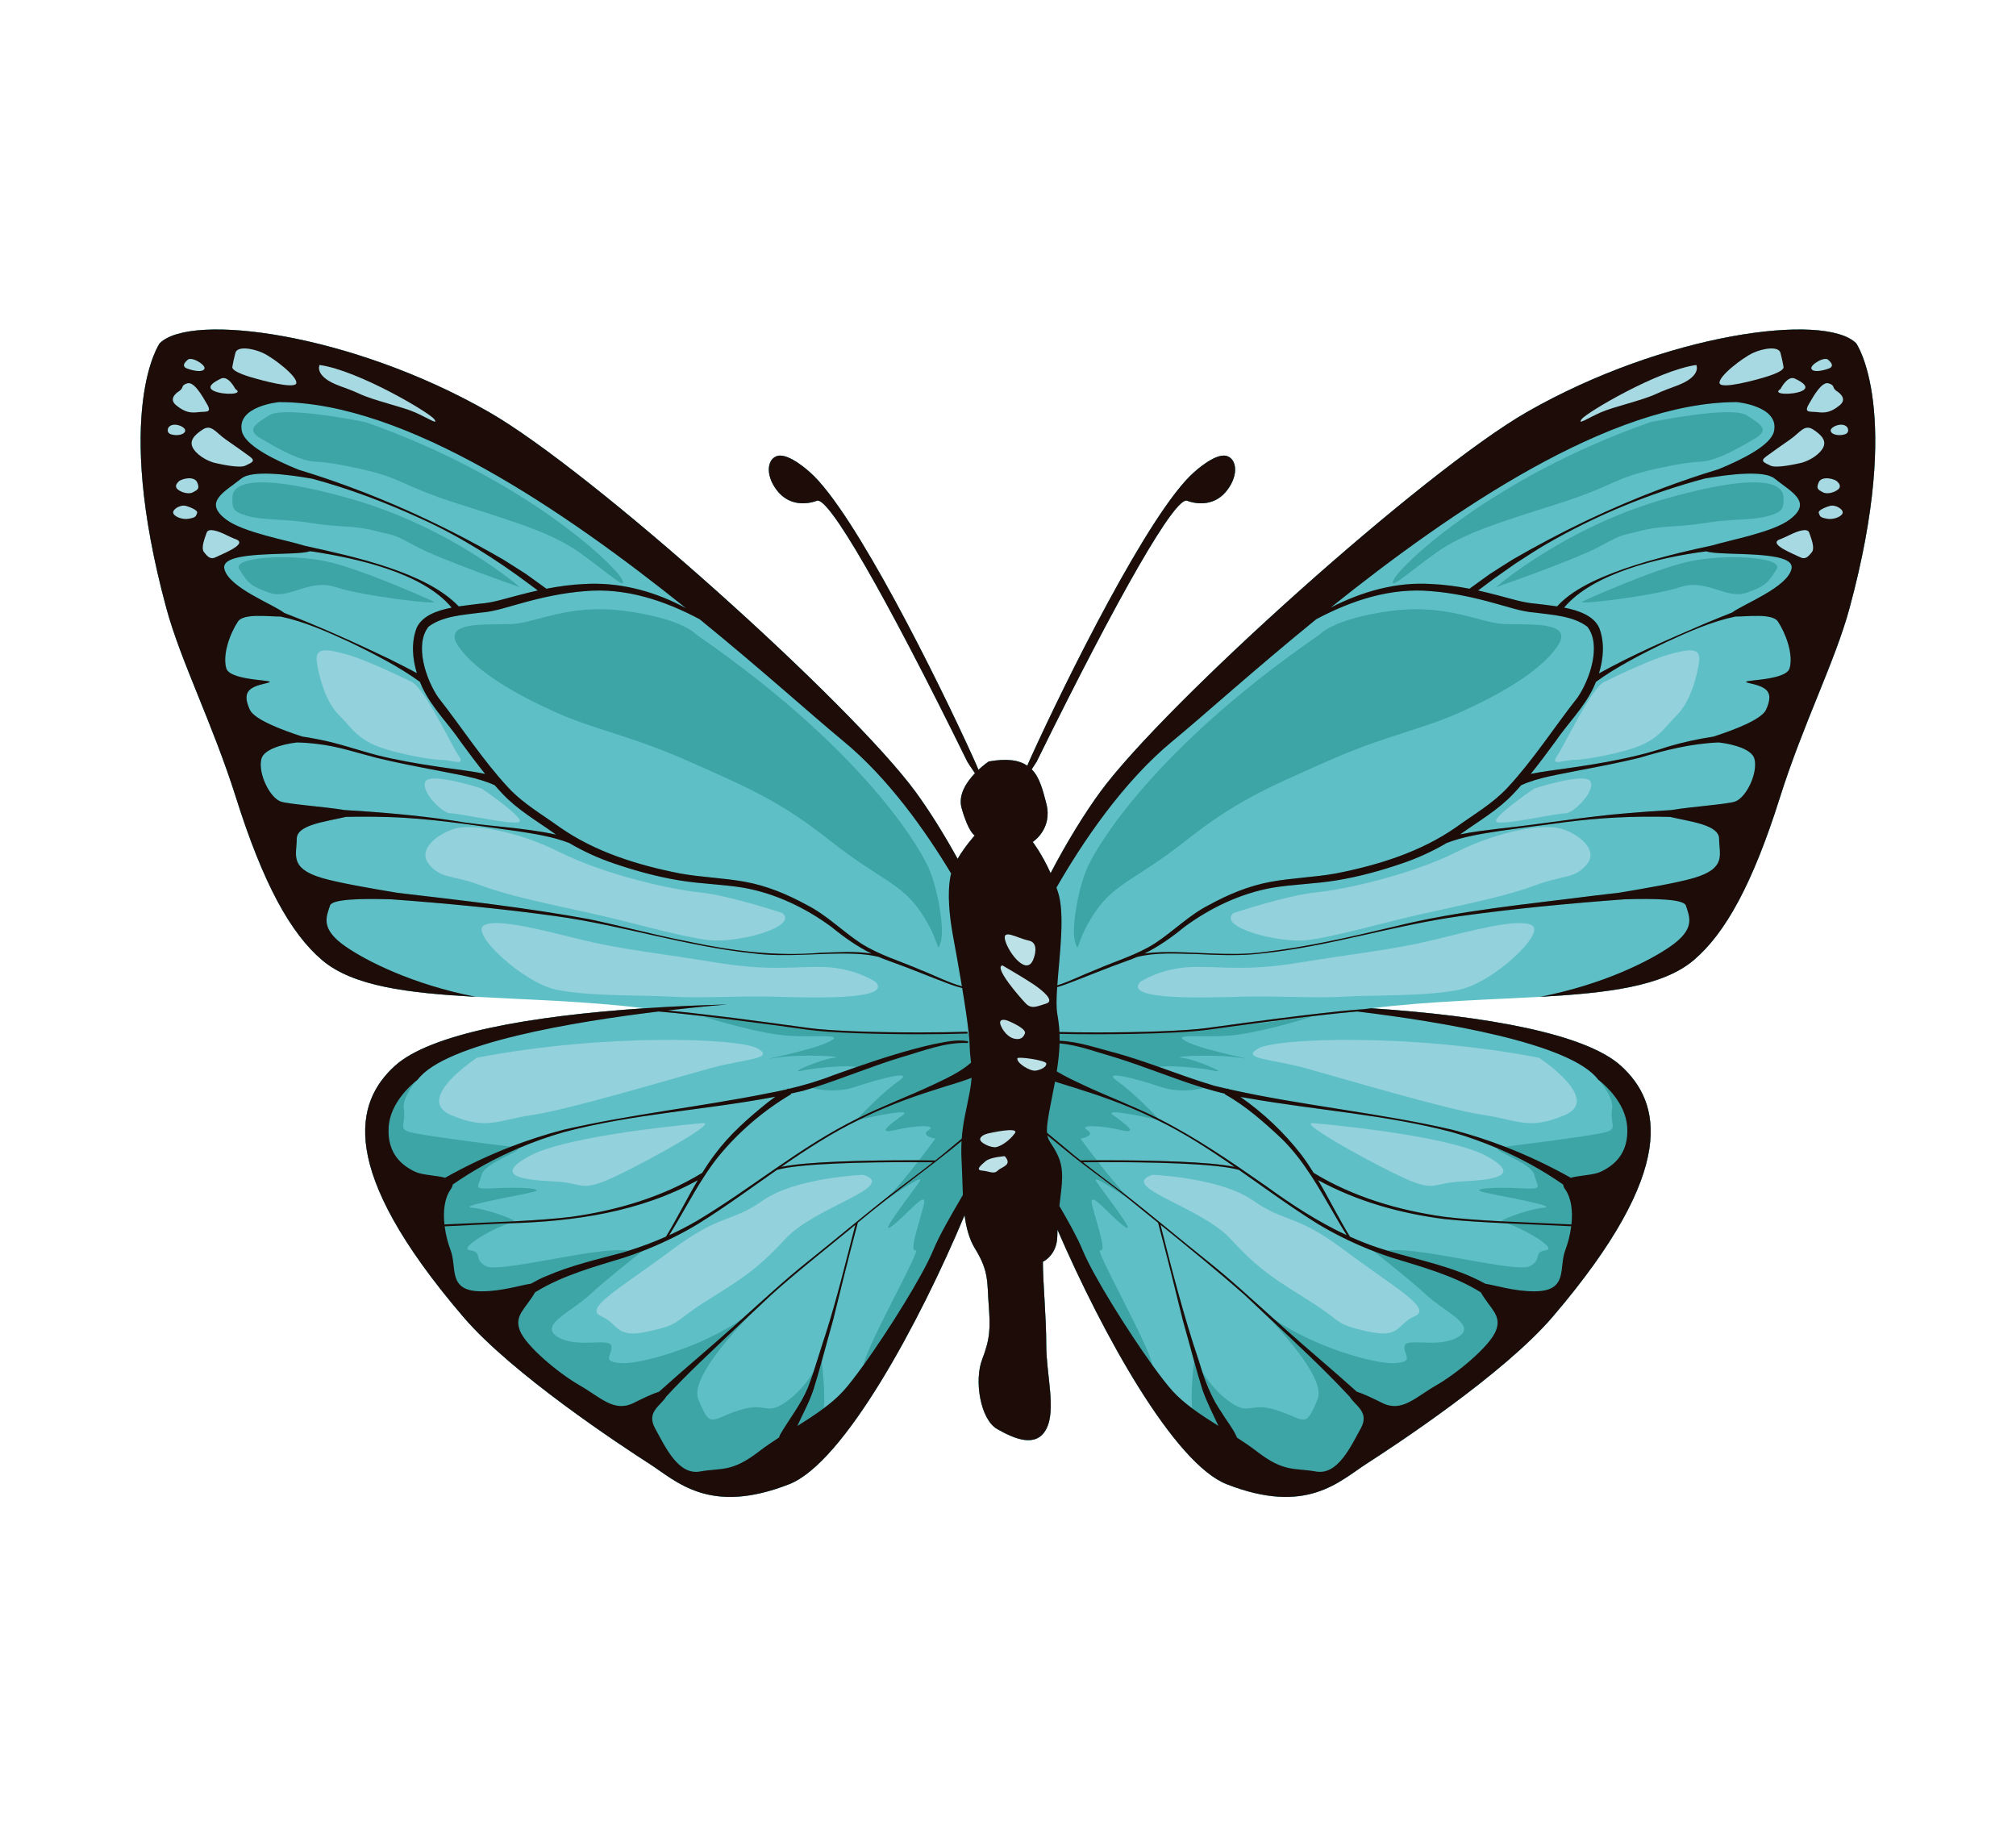 <?xml version="1.0" encoding="utf-8"?>
<!-- Generator: Adobe Illustrator 27.5.0, SVG Export Plug-In . SVG Version: 6.00 Build 0)  -->
<svg version="1.1" id="Capa_1" xmlns="http://www.w3.org/2000/svg" xmlns:xlink="http://www.w3.org/1999/xlink" x="0px" y="0px"
	 viewBox="0 0 2229 2019" style="enable-background:new 0 0 2229 2019;" xml:space="preserve">
<g>
	<path style="fill:#5EC0C6;" d="M2052.329,379.536c-34.643-34.644-212.192-10.898-363.759,75.784
		c-114.345,65.394-400.546,322.62-472.022,420.057c-16.529,22.532-36.906,55.272-54.943,89.877
		c-9.742-21.602-19.776-34.53-19.776-34.53s22.454-14.225,14.969-42.676c-3.799-14.443-7.145-28.46-16.099-37.594
		c2.981-4.453,5.438-8.395,5.438-8.395c92.243-187.604,153.532-293.246,166.306-288.531c12.773,4.714,31.807,5.315,44.766-12.147
		c12.96-17.461,9.738-34.727-1.385-37.44c-12.768-3.113-35.486,18.008-35.486,18.008
		c-49.333,43.068-143.391,233.474-180.658,315.711c-1.497,3.304-2.782,6.209-3.884,8.774c-8.84-5.98-21.924-8.352-42.614-4.619
		c0,0-5.213,3.471-11.355,9.202c-1.434-3.508-3.322-7.876-5.807-13.356c-37.267-82.237-131.324-272.643-180.657-315.711
		c0,0-22.72-21.121-35.486-18.008c-11.125,2.712-14.344,19.978-1.386,37.44c12.959,17.461,31.994,16.861,44.766,12.147
		c12.773-4.715,74.063,100.928,166.307,288.531c0,0,4.302,6.9,8.428,12.756c-9.367,9.749-18.87,23.876-14.749,38.568
		c7.485,26.673,14.474,30.229,14.474,30.229s-10.891,11.986-18.918,25.831c-15.748-28.625-32.494-54.999-46.48-74.065
		C940.84,777.94,654.639,520.714,540.294,455.32c-151.566-86.681-329.116-110.427-363.76-75.784c0,0-51.965,73.618,7.376,292.737
		c15.98,59.002,51.102,127.312,77.069,209.598c30.185,95.654,60.291,149.735,94.997,179.364
		c34.328,29.305,95.492,36.523,170.057,40.726c56.457,3.182,120.593,4.665,186.637,12.655
		c-127.022,8.51-237.199,28.087-276.307,63.893c-43.147,39.506-64.956,112.592,75.784,277.151
		c54.306,63.496,175.384,142.906,205.698,162.393c30.313,19.487,66.356,57.315,154.762,22.671
		c60.545-23.726,144.302-178.925,193.868-297.348c1.826,13.779,5.163,26.583,11.737,37.222
		c15.52,25.119,13.097,37.342,14.969,62.236c1.871,24.894,1.694,36.829-7.245,59.945c-8.94,23.116-2.111,66.304,16.6,76.974
		c18.711,10.669,43.036,21.338,54.263,0c11.227-21.338,0-60.458,0-92.465c0-32.007-3.742-69.349-3.742-92.465
		c0,0,15.637-6.943,15.956-28.45c0.036-2.399,0.112-4.698,0.201-6.966c50.16,115.958,129.198,258.648,187.045,281.317
		c88.407,34.644,124.449-3.184,154.763-22.671c30.313-19.487,151.391-98.897,205.698-162.393
		c140.74-164.558,118.93-237.645,75.782-277.151c-39.108-35.807-149.286-55.384-276.306-63.893
		c66.043-7.99,130.178-9.473,186.636-12.655c74.565-4.203,135.729-11.421,170.057-40.726
		c34.707-29.629,64.812-83.709,94.997-179.364c25.967-82.286,61.089-150.596,77.069-209.598
		C2104.295,453.154,2052.329,379.536,2052.329,379.536z"/>
	<path style="fill:#3EA5A6;" d="M2052.329,379.536c-34.643-34.644-212.192-10.898-363.759,75.784
		c-114.345,65.394-400.546,322.62-472.022,420.057c-16.529,22.532-36.906,55.272-54.943,89.877
		c-9.742-21.602-19.776-34.53-19.776-34.53s22.454-14.225,14.969-42.676c-3.799-14.443-7.145-28.46-16.099-37.594
		c2.981-4.453,5.438-8.395,5.438-8.395c92.243-187.604,153.532-293.246,166.306-288.531c12.773,4.714,31.807,5.315,44.766-12.147
		c12.96-17.461,9.738-34.727-1.385-37.44c-12.768-3.113-35.486,18.008-35.486,18.008
		c-49.333,43.068-143.391,233.474-180.658,315.711c-1.497,3.304-2.782,6.209-3.884,8.774c-8.84-5.98-21.924-8.352-42.614-4.619
		c0,0-5.213,3.471-11.355,9.202c-1.434-3.508-3.322-7.876-5.807-13.356c-37.267-82.237-131.324-272.643-180.657-315.711
		c0,0-22.72-21.121-35.486-18.008c-11.125,2.712-14.344,19.978-1.386,37.44c12.959,17.461,31.994,16.861,44.766,12.147
		c12.773-4.715,74.063,100.928,166.307,288.531c0,0,4.302,6.9,8.428,12.756c-9.367,9.749-18.87,23.876-14.749,38.568
		c7.485,26.673,14.474,30.229,14.474,30.229s-10.891,11.986-18.918,25.831c-15.748-28.625-32.494-54.999-46.48-74.065
		C940.84,777.94,654.639,520.714,540.294,455.32c-151.566-86.681-329.116-110.427-363.76-75.784c0,0-51.965,73.618,7.376,292.737
		c15.98,59.002,51.102,127.312,77.069,209.598c30.185,95.654,60.291,149.735,94.997,179.364
		c34.328,29.305,95.492,36.523,170.057,40.726c-70.123-13.692-121.071-39.795-143.801-55.531
		c-28.148-19.487-21.652-32.479-17.322-45.47c2.415-7.243,35.788-7.754,67.851-6.79c60.758,4.483,121.472,10.253,181.809,18.6
		c73.472,10.117,144.467,33.503,218.425,41.146c36.956,4.766,74.096-0.905,111.122,0.434c9.149,0.343,18.351,1.214,27.176,3.374
		c3.645,1.572,7.327,3.053,11.089,4.317c22.881,8.136,45.078,17.471,67.824,25.99c4.45,1.64,9.022,3.097,13.669,4.247
		c3.02,18.248,5.833,36.781,7.242,50.13c-0.449,0.002-0.917,0.004-1.38,0.006l-0.059-1.887c-16.11,0.52-34.663,0.782-53.719,0.782
		c-47.526,0.002-98.241-1.633-121.873-4.911c-27.226-3.774-50.334-6.858-70.015-9.395c-9.692-1.905-18.708-2.858-26.204-3.307
		c-28.548-3.517-47.473-5.539-59.769-6.695c39.109-4.547,66.257-6.615,66.269-6.616c-31.028,0.844-61.828,2.229-91.697,4.23
		c-127.022,8.51-237.199,28.087-276.307,63.893c-43.147,39.506-64.956,112.592,75.784,277.151
		c54.306,63.496,175.384,142.906,205.698,162.393c30.313,19.487,66.356,57.315,154.762,22.671
		c60.545-23.726,144.302-178.925,193.868-297.348c1.826,13.779,5.163,26.583,11.737,37.222
		c15.52,25.119,13.097,37.342,14.969,62.236c1.871,24.894,1.694,36.829-7.245,59.945c-8.94,23.116-2.111,66.304,16.6,76.974
		c18.711,10.669,43.036,21.338,54.263,0c11.227-21.338,0-60.458,0-92.465c0-32.007-3.742-69.349-3.742-92.465
		c0,0,15.637-6.943,15.956-28.45c0.036-2.399,0.112-4.698,0.201-6.966c50.16,115.958,129.198,258.648,187.045,281.317
		c88.407,34.644,124.449-3.184,154.763-22.671c30.313-19.487,151.391-98.897,205.698-162.393
		c140.74-164.558,118.93-237.645,75.782-277.151c-39.108-35.807-149.286-55.384-276.306-63.893
		c-2.664,0.322-5.326,0.638-7.996,0.983c-11.25,0.646-51.753,3.939-173.421,20.8c-23.632,3.278-74.348,4.913-121.876,4.911
		c-14.411,0-28.525-0.151-41.517-0.449c-0.364-6.616-1.164-13.057-2.373-19.875c-1.254-7.074-0.991-17.576-0.159-29.745
		c3.318-0.949,6.595-2.027,9.806-3.209c22.745-8.52,44.941-17.855,67.824-25.992c3.654-1.227,7.234-2.659,10.779-4.178
		c20.849-5.181,43.108-3.656,64.476-3.177c24.64,1.041,49.515,2.342,74.132-0.769c73.957-7.641,144.954-31.028,218.425-41.144
		c60.338-8.348,121.052-14.119,181.812-18.601c32.063-0.964,65.433-0.453,67.848,6.79c4.33,12.991,10.826,25.982-17.322,45.47
		c-22.73,15.737-73.678,41.84-143.801,55.531c74.565-4.203,135.729-11.421,170.057-40.726
		c34.707-29.629,64.812-83.709,94.997-179.364c25.967-82.286,61.089-150.596,77.069-209.598
		C2104.295,453.154,2052.329,379.536,2052.329,379.536z M758.608,672.44c-1.969-1.02-3.901-2.107-5.887-3.096
		c-32.567-16.695-69.702-25.991-106.648-23.739c-14.113,0.631-28.13,2.532-41.991,5.215c-1.257-0.929-4.954-3.576-5.946-4.327
		c-4.057-2.979-12.352-8.953-16.448-11.868c-5.347-3.53-20.083-12.775-25.672-16.278c-71.456-41.342-147.102-75.127-226.119-99.17
		c-27.938-11.337-58.932-27.081-62.423-42.206c-6.495-28.148,41.139-32.479,41.139-32.479
		C448.353,444.493,624.334,564.726,758.608,672.44z M250.152,574.408c-25.983-19.487-2.165-30.314,16.713-45.47
		c11.627-9.335,50.214-4.707,78.152,0.226c41.351,11.099,81.747,26.405,120.583,44.268c42.488,19.191,82.912,44.868,120.225,72.761
		c1.785,1.329,5.745,4.286,8.814,6.576c-7.019,1.542-13.996,3.245-20.913,5.098c-14.93,3.764-28.533,8.476-43.467,9.544
		c-6.462,0.867-14.619,1.643-23.096,2.941c-35.966-37.864-115.415-54.937-170.195-66.992
		C318.053,597.289,269.348,588.805,250.152,574.408z M342.524,609.342c1.241,0.151,2.486,0.291,3.725,0.441
		c47.518,7.439,120.521,22.829,153.175,61.927c-16.736,3.281-33.131,9.297-38.91,22.794c-5.941,16.005-4.531,33.484,0.398,49.649
		c-10.096-5.581-22.414-11.531-31.116-15.99c-38.15-18.247-76.127-35.429-115.557-50.604c-10.885-9.011-62.046-27.994-66.251-49.021
		C243.725,607.234,327.458,615.266,342.524,609.342z M276.135,784.436c-8.661-19.487-1.245-24.837,18.242-29.167
		c19.487-4.33-39.895-1.146-44.225-16.575c-4.331-15.43,4.33-38.702,12.991-51.693c6.197-9.296,34.556-5.291,47.022-5.432
		c26.294,5.464,51.653,16.843,75.945,28.013c26.193,12.539,56.417,28.16,78.204,44.202c0.871,2.183,1.785,4.337,2.755,6.438
		c10.638,22.354,28.562,39.607,42.402,59.953c8.742,11.859,17.559,23.81,26.942,35.395c-17.367-3.754-37.154-5.519-52.777-8.093
		c-22.359-3.307-44.641-7.123-66.523-12.615c-21.876-5.7-43.35-13.485-65.715-17.612c-5.71-1.18-11.515-2.182-17.372-3.055
		C311.435,806.862,280.969,795.314,276.135,784.436z M289.126,838.567c2.749-9.623,21.207-15.739,39.307-17.826
		c7.376,0.203,14.757,0.736,22.139,1.662c22.529,2.419,43.916,9.724,65.815,15.366c22.048,5.344,44.305,9.641,66.548,13.842
		c21.133,4.497,44.756,7.545,64.09,16.459c2.737,3.084,5.438,6.192,8.323,9.17c16.802,17.993,38.314,30.277,58.315,44.589
		c0.409,0.286,0.833,0.551,1.243,0.834c-37.741-8.297-77.438-8.993-115.398-15.69c-39.377-5.797-78.989-9.164-118.712-11.505
		c-20.283-3.512-61.385-6.39-70.017-9.267C297.787,881.872,284.795,853.724,289.126,838.567z M907.066,1053.269
		c-49.495,4.266-98.641-2.188-147.006-12.604c-36.426-7.045-72.176-16.872-108.48-24.497
		c-68.617-12.662-141.361-20.902-212.062-29.159c-30.279-5.025-65.673-11.187-83.268-16.362
		c-36.81-10.827-28.149-25.983-28.149-43.305c0-15.718,32.058-18.964,54.179-24.282c15.066-0.385,30.172-0.292,45.2,0.128
		c48.066,1.182,95.661,9.114,143.223,15.429c19.876,3.095,40.221,6.128,58.684,13.315c15.822,9.342,32.753,16.998,50.032,22.801
		c23.127,7.864,46.698,14.355,70.905,18.364c24.179,4.121,48.657,4.377,72.11,8.336c35.062,6.287,68.584,22.317,97.244,43.531
		c13.451,11.055,28.117,21.378,43.926,29.213C945,1051.255,925.818,1052.658,907.066,1053.269z M1017.46,1072.065
		c-22.211-9.715-45.8-16.441-65.877-29.43c-20.06-13.166-37.565-31.088-59.303-42.108c-21.339-11.74-44.349-21.353-68.646-25.759
		c-23.985-4.353-48.208-4.903-72.036-9.25c-46.59-9.176-93.57-23.661-132.845-51.156c-19.197-13.933-40.318-25.965-56.702-43.624
		c-28.37-30.507-51.506-66.696-77.405-99.615c-13.3-19.228-26.809-58.044-10.882-78.303c15.631-11.923,38.345-12.989,57.469-15.557
		c15.362-1.033,30.648-6.566,44.943-10.336c23.074-6.483,46.482-11.56,70.353-13.403c44.685-4.087,87.703,10.11,127.021,30.991
		c69.106,56.214,125.815,107.566,158.652,134.565c49.712,40.875,90.939,99.194,119.428,146.545
		c-0.271,0.983-0.536,1.965-0.719,2.923c-3.743,19.56-1.208,44.481,2.973,67.086c1.957,10.576,5.937,32.276,9.676,54.742
		C1047.748,1085.959,1032.754,1077.962,1017.46,1072.065z M873.167,1546.6c-26.471,20.931-23.966,2.166-55.723,12.27
		c-31.756,10.105-31.756,21.653-45.414-12.27c-8.464-21.021,34.034-68.905,57.482-93.29l22.988-21.582
		c24.288-22.147,61.193-51.404,86.95-72.572c2.093-1.804,4.224-3.56,6.335-5.341c-10.193,39.525-20.299,81.285-32.664,120.152
		c-4.018,11.862-8.695,27.675-13.383,41.845C894.357,1525.046,885.901,1536.531,873.167,1546.6z M894.387,1393.559
		c-25.664,20.356-49.684,42.677-74.071,64.541c-44.47,31.127-112.16,50.096-133.127,48.804c-23.439-1.444-9.763-8.661-11.207-18.765
		c-1.443-10.104-37.53,2.887-59.183-10.104c-21.652-12.992,14.436-27.427,34.645-46.192c15.444-14.341,45.44-38.257,58.756-48.761
		c1.274-0.493,2.543-0.998,3.813-1.503c1.571-0.365,2.523-0.798,3.047-1.242c18.903-7.712,37.236-16.82,54.697-27.304
		c29.927-18.593,58.357-39.557,87.259-59.747c12.526-3.676,38.245-5.854,66.122-7.064c28.51-1.244,59.318-1.518,80.884-1.518
		c3.072,0,5.877,0.007,8.539,0.016c-10.012,12.858-21.943,27.523-30.981,36.651c-0.363,0.278-0.772,0.591-1.114,0.853
		C956.575,1342.589,920.506,1372.748,894.387,1393.559z M519.537,1382.08c-13.582-1.928,27.527-25.41,43.968-29.763
		c71.675-2.071,144.443-12.521,207.973-47.62c-12.151,20.54-22.74,42.014-35.136,62.358c-13.218,5.884-26.773,10.985-40.573,15.341
		c-2.085-0.07-4.32-0.169-6.808-0.316c-36.098-2.127-137.119,25.222-151.554,17.644
		C522.972,1392.146,534.52,1384.207,519.537,1382.08z M522.164,1335.128c-18.13-1.443,48.443-12.991,65.766-17.036
		c17.321-4.045-10.104-6.06-38.472-4.617c-28.367,1.443-20.712,0-16.975-14.733c3.286-12.958,42.549-25.221,40.616-29.321
		c16.456-7.023,33.316-13.052,50.38-17.907c76.512-20.343,156.191-24.26,233.814-39.139c-2.896,2.091-5.743,4.228-8.607,6.414
		c-21.205,17.079-41.976,35.24-58.247,57.231c-5.131,6.748-9.821,13.764-14.278,20.918l-0.103-0.157
		c-43.444,26.479-93.945,41.354-144.247,48.356c-18.435,2.311-40.216,3.795-62.625,4.947
		C564.664,1346.216,536.707,1336.286,522.164,1335.128z M874.324,1208.908c4.406-0.948,8.812-1.908,13.202-2.946
		c3.54-1.004,7.05-2.09,10.557-3.178c8.607,2.154,27.723,5.401,47.93-1.385c27.329-9.177,66.303-19.282,47.538-6.29
		c-15.852,10.974-38.775,34.389-45.534,41.419c-31.7,15.595-61.106,34.973-90.137,54.954c-0.103,0.031-0.222,0.06-0.323,0.092
		l0.034,0.108c-28.927,19.914-57.5,40.396-87.634,58.27c-9.81,5.696-19.889,10.875-30.177,15.582
		c13.392-21.215,24.923-43.626,38.527-64.637c0.113-0.067,0.23-0.124,0.343-0.191l-0.11-0.166
		c4.847-7.466,9.959-14.752,15.529-21.734c22.228-27.288,50.362-51.396,80.598-69.159L874.324,1208.908z M1034.165,1258.767
		c0,0-7.829,10.753-18.022,23.912c-3.088-0.012-6.44-0.021-10.123-0.021c-21.584,0-52.413,0.274-80.972,1.52
		c-24.539,1.077-47.318,2.849-61.304,5.827c27.702-19.224,55.927-37.591,86.41-52.323c14.061-3.155,58.583-12.744,48.323-5.25
		c-12.144,8.87-30.909,22.022-9.257,16.889c21.651-5.132,47.634-6.416,37.53,0
		C1016.646,1255.736,1034.165,1258.767,1034.165,1258.767z M874.674,1135.795c-9.457-1.052-18.418-2.227-26.125-3.524
		C856.737,1133.36,865.478,1134.541,874.674,1135.795z M461.693,1193.666c30.173-40.815,175.019-64.418,266.469-75.487
		c9.074,0.73,24.779,2.234,50.869,5.305c-1.055,0.05-1.677,0.094-1.677,0.094s44.421,14.429,80.508,19.884
		s79.392-2.598,59.184,7.924c-20.209,10.522-88.054,22.414-59.184,17.912c28.87-4.503,78.151-1.272,64.337,0
		c-13.815,1.271-54.232,18.672-35.466,14.302c14.013-3.264,52.248-6.423,60.048-3.958c-8.244,2.86-16.469,5.772-24.678,8.704
		c-16.511,6.454-33.178,11.399-50.185,15.395l-0.252-0.539c-0.624,0.337-1.19,0.703-1.799,1.047
		c-6.929,1.592-13.903,3.063-20.97,4.351c-72.129,14.513-154.377,23.719-226.101,40.371c-19.698,5.135-38.972,11.391-57.851,18.658
		c-22.716-2.759-85.53-10.787-105.693-14.782c-21.858-4.33-9.899-7.217-12.785-27.426c-1.242-8.695,5.624-20.289,13.838-30.687
		C461.178,1194.042,461.693,1193.666,461.693,1193.666z M932.202,1537.939c-6.229,6.795-13.509,12.989-21.385,18.862
		c1.607-16.18-0.875-40.62-2.243-52.016c4.258-15.38,8.417-31.08,12.437-45.04c2.466-10.063,8.885-35.846,11.486-46.305
		c5.062-20.588,10.431-41.084,15.894-61.564l-0.236-0.06c10.405-8.717,20.989-17.208,31.689-25.549
		c12.568-8.42,42.897-29.384,36.802-20.146c-8.661,13.129-47.635,62.208-30.313,49.217c17.322-12.991,40.418-43.305,34.644-21.652
		c-5.773,21.652-15.878,50.599-8.661,48.395c7.216-2.203-53.389,103.691-57.738,127.254
		C945.762,1521.586,937.917,1531.705,932.202,1537.939z M1961.999,528.938c18.878,15.156,42.696,25.983,16.713,45.47
		c-18.735,14.051-65.6,22.472-85.427,28.513c-12.115,2.58-24.177,5.229-36.228,8.221c-32.881,8.225-65.634,17.281-96.365,31.912
		c-14.294,7.082-28.177,15.302-39.065,27.284c-8.435-1.29-16.558-2.065-23.023-2.925c-14.947-1.06-28.534-5.776-43.467-9.545
		c-6.916-1.854-13.895-3.557-20.915-5.099c3.098-2.308,7.11-5.298,8.817-6.575c8.815-6.919,23.48-16.741,32.664-23.345
		c9.582-6.104,24.265-15.884,34.053-21.413c54.669-31.734,114.089-56.18,175.266-72.477
		C1912.859,524.105,1950.533,519.732,1961.999,528.938z M1920.251,444.493c0,0,47.635,4.331,41.14,32.479
		c-3.443,14.918-33.648,30.444-61.28,41.743c-21.414,6.472-42.431,13.671-63.282,21.498
		c-56.684,21.364-111.536,47.773-163.981,78.134c-5.576,3.491-20.387,12.792-25.673,16.278c-4.138,2.935-12.345,8.868-16.446,11.868
		c-1.198,0.882-4.636,3.363-5.947,4.326c-13.862-2.682-27.88-4.583-41.991-5.214c-39.32-2.573-77.003,8.438-111.594,26.081
		C1605.355,564.166,1780.837,444.493,1920.251,444.493z M1417.076,1258.781c12.874,12.609,23.51,26.872,33.198,41.834l-0.06,0.091
		c0.06,0.035,0.122,0.064,0.182,0.098c13.606,21.041,25.348,43.456,38.658,64.705c-31.592-14.677-61.038-33.876-89.27-54.366
		c-38.391-26.746-77.047-53.457-118.904-74.578c-6.714-6.985-29.69-30.462-45.567-41.455c-18.766-12.991,20.208-2.887,47.536,6.29
		c20.387,6.846,39.683,3.479,48.176,1.326c7.746,2.353,15.552,4.486,23.435,6.355l-0.264,0.565
		C1377.142,1222.339,1397.954,1240.782,1417.076,1258.781z M1709.327,1382.08c-14.984,2.127-3.435,10.066-17.87,17.644
		c-14.436,7.578-115.455-19.771-151.555-17.644c-2.362,0.139-4.514,0.238-6.511,0.309c-3.485-1.054-6.961-2.134-10.412-3.28
		c-10.39-3.472-20.514-7.552-30.446-12.038c-12.438-20.408-23.053-41.953-35.252-62.553c43.131,23.551,90.954,36.89,139.457,43.066
		c20.192,2.176,44.205,3.587,68.663,4.746C1681.869,1356.71,1722.896,1380.154,1709.327,1382.08z M1552.881,1488.139
		c-1.443,10.104,12.232,17.322-11.206,18.765c-20.968,1.291-88.659-17.678-133.129-48.805
		c-24.387-21.864-48.407-44.184-74.07-64.541c-25.996-20.715-62.329-51.084-88.078-71.335c-0.34-0.262-0.751-0.574-1.113-0.852
		c-9.04-9.128-20.969-23.794-30.982-36.653c2.662-0.009,5.466-0.016,8.537-0.016c21.564,0,52.372,0.274,80.882,1.518
		c27.876,1.21,53.596,3.388,66.126,7.063c28.903,20.191,57.336,41.156,87.262,59.747c17.46,10.485,35.793,19.593,54.694,27.305
		c0.525,0.445,1.477,0.878,3.05,1.243c1.269,0.506,2.538,1.01,3.812,1.503c13.314,10.504,43.311,34.42,58.755,48.761
		c20.208,18.765,56.296,33.2,34.643,46.192C1590.413,1491.026,1554.325,1478.035,1552.881,1488.139z M1456.834,1546.6
		c-13.658,33.922-13.658,22.375-45.416,12.27c-31.756-10.104-29.251,8.661-55.722-12.27c-12.822-10.138-21.31-21.715-26.688-30.98
		c-1.233-3.757-2.424-7.544-3.555-11.388c-16.449-48.587-29.844-100.66-42.372-150.373c31.611,25.625,64.28,52.219,93.282,77.87
		c7.691,7.335,15.656,14.805,23.706,22.335C1423.655,1478.664,1465.214,1525.788,1456.834,1546.6z M1202.113,1249.321
		c-10.104-6.416,15.878-5.132,37.53,0c21.653,5.132,2.887-8.02-9.257-16.889c-10.26-7.493,34.26,2.095,48.321,5.25
		c30.482,14.731,58.708,33.099,86.412,52.324c-13.99-2.979-36.769-4.751-61.307-5.828c-28.561-1.247-59.389-1.52-80.972-1.52
		c-3.682,0-7.034,0.009-10.12,0.021c-10.193-13.159-18.021-23.912-18.021-23.912S1212.217,1255.736,1202.113,1249.321z
		 M1696.381,1298.743c3.736,14.733,11.391,16.176-16.975,14.733c-28.368-1.444-55.794,0.572-38.472,4.617
		c17.323,4.044,83.896,15.593,65.766,17.036c-14.545,1.158-42.512,11.091-47.026,14.96c-22.461-1.157-44.28-2.644-62.621-4.95
		c-50.304-7.003-100.802-21.875-144.247-48.356l-0.104,0.157c-4.457-7.155-9.147-14.171-14.278-20.919
		c-18.716-24.055-41.666-45.807-66.932-63.4c2.488,0.439,4.978,0.871,7.487,1.24c75.316,13.395,152.312,18.147,226.406,37.656
		c17.065,4.856,33.924,10.884,50.38,17.907C1653.832,1273.522,1693.095,1285.786,1696.381,1298.743z M1296.661,1537.939
		c-5.715-6.235-13.559-16.353-22.376-28.605c-4.349-23.563-64.954-129.457-57.738-127.254c7.217,2.204-2.887-26.743-8.662-48.395
		c-5.773-21.653,17.323,8.661,34.645,21.652s-21.653-36.087-30.313-49.217c-6.184-9.375,25.153,12.362,37.36,20.52
		c10.099,8.242,20.476,16.656,31.021,25.203l-0.127,0.032c9.397,34.842,18.708,72.74,27.379,107.87
		c4.013,13.937,8.177,29.653,12.438,45.043c-1.369,11.397-3.848,35.836-2.242,52.013
		C1310.171,1550.929,1302.89,1544.734,1296.661,1537.939z M1480.24,1120.097c9.057-0.935,15.668-1.531,20.466-1.917
		c91.449,11.069,236.293,34.672,266.464,75.486c0,0,0.514,0.375,1.386,1.069c8.215,10.398,15.081,21.993,13.839,30.688
		c-2.887,20.209,9.073,23.096-12.786,27.426c-20.163,3.995-82.976,12.023-105.692,14.782c-18.879-7.266-38.152-13.522-57.851-18.658
		c-79.664-18.579-167.213-26.881-247.611-44.957c-0.424-0.263-0.834-0.552-1.26-0.813l-0.217,0.467
		c-4.754-1.077-9.49-2.175-14.189-3.326c-20.466-6.042-40.603-13.486-60.834-20.667c7.537-2.532,46.092,0.645,60.174,3.924
		c18.766,4.37-21.652-13.031-35.466-14.302c-13.814-1.272,35.466-4.503,64.336,0c28.87,4.502-38.974-7.39-59.183-17.912
		c-20.209-10.522,23.096-2.469,59.183-7.924c36.087-5.455,80.508-19.884,80.508-19.884s-0.009,0-0.01,0
		c-25.864,3.56-52.815,7.005-79.708,10.009c-5.518,0.786-11.444,1.523-17.585,2.206
		C1418.189,1127.063,1457.117,1122.484,1480.24,1120.097z M1252.657,1142.971c-12.958,0.435-25.349,0.576-37.02,0.378
		C1227.988,1143.333,1240.487,1143.206,1252.657,1142.971z M1211.404,1072.065c-14.094,5.431-27.942,12.648-42.41,17.206
		c2.42-33.553,8.769-79.076,0.678-103.426c-0.524-1.577-1.071-3.099-1.616-4.621c28.436-49.531,73.273-116.65,128.605-162.145
		c32.836-26.998,89.543-78.348,158.647-134.56c39.318-20.882,82.333-35.081,127.025-30.996c23.871,1.843,47.28,6.921,70.354,13.403
		c14.297,3.776,29.57,9.31,44.942,10.334c19.123,2.577,41.83,3.635,57.471,15.558c15.879,20.372,2.508,58.884-10.883,78.303
		c-25.902,32.918-49.034,69.106-77.406,99.613c-16.383,17.661-37.504,29.691-56.7,43.625
		c-39.276,27.492-86.256,41.982-132.845,51.155c-23.828,4.349-48.054,4.899-72.036,9.251c-24.296,4.406-47.307,14.019-68.646,25.76
		c-21.742,11.022-39.241,28.94-59.304,42.107C1257.204,1055.623,1233.615,1062.349,1211.404,1072.065z M1872.615,970.647
		c-17.398,5.117-52.204,11.2-82.254,16.194l-29.43,3.46c-73.492,9.459-147.785,16.218-219.829,34.133
		c-48.015,11.391-96.289,22.617-145.367,28.239c-36.886,4.714-74.001-0.964-111.052-0.129c-6.443,0.178-12.929,0.631-19.349,1.594
		c15.781-7.83,30.431-18.144,43.853-29.174c28.664-21.219,62.176-37.241,97.243-43.531c23.453-3.959,47.932-4.216,72.11-8.336
		c24.208-4.009,47.779-10.5,70.906-18.364c17.277-5.803,34.208-13.459,50.03-22.801c18.465-7.187,38.808-10.22,58.685-13.315
		c23.762-3.541,47.664-6.279,71.482-9.622c38.744-5.066,78.003-7.04,117.088-5.9c22.115,5.298,54.03,8.563,54.03,24.247
		C1900.763,944.663,1909.424,959.82,1872.615,970.647z M1918.086,886.202c-8.671,2.89-50.106,5.781-70.288,9.316
		c-15.561,0.908-31.098,1.919-46.668,3.285c-48.038,3.755-95.402,12.235-143.316,17.189c-14.549,1.793-29.127,3.443-43.454,6.402
		c0.277-0.192,0.566-0.371,0.842-0.564c20.001-14.315,41.51-26.595,58.314-44.589c2.886-2.978,5.587-6.087,8.325-9.171
		c19.324-8.911,42.956-11.96,64.087-16.457c22.243-4.201,44.499-8.498,66.547-13.841c28.9-8.708,58.229-15.88,87.962-17.029
		c18.099,2.087,36.551,8.203,39.3,17.825C1944.069,853.724,1931.077,881.872,1918.086,886.202z M1978.712,738.694
		c-4.33,15.429-63.711,12.245-44.225,16.575c19.487,4.33,26.904,9.68,18.242,29.167c-4.858,10.93-35.596,22.54-58.219,29.865
		c-16.999,2.576-33.82,6.227-50.226,11.075c-42.409,14.348-88.389,20.825-132.71,26.888c-6.379,0.969-12.697,1.928-19.098,3.275
		c9.372-11.576,18.18-23.516,26.917-35.365c13.837-20.347,31.762-37.598,42.401-59.953c0.969-2.1,1.882-4.254,2.753-6.435
		c21.765-16.03,52.04-31.68,78.206-44.204c24.296-11.172,49.651-22.549,75.948-28.013c12.468,0.141,40.823-3.863,47.02,5.432
		C1974.382,699.992,1983.042,723.264,1978.712,738.694z M1980.877,628.539c-4.132,20.657-53.559,39.336-65.619,48.53
		c-10.055,3.894-19.814,7.988-29.709,12.066c-39.61,16.996-79.86,34.383-117.689,55.326c5.004-16.25,6.475-33.854,0.491-49.958
		c-5.805-13.51-22.229-19.53-38.999-22.813c31.594-37.788,104.497-55.489,157.31-62.222
		C1902.584,615.156,1985.108,607.386,1980.877,628.539z"/>
	<g>
		<path style="fill:#1E0C09;" d="M2052.329,379.536c-34.643-34.644-212.192-10.898-363.759,75.784
			c-114.345,65.394-400.546,322.62-472.022,420.057c-16.529,22.532-36.906,55.272-54.943,89.877
			c-9.742-21.602-19.776-34.53-19.776-34.53s22.454-14.225,14.969-42.676c-3.799-14.443-7.145-28.46-16.099-37.594
			c2.981-4.453,5.438-8.395,5.438-8.395c92.243-187.604,153.532-293.246,166.306-288.531c12.773,4.714,31.807,5.315,44.766-12.147
			c12.96-17.461,9.738-34.727-1.385-37.44c-12.768-3.113-35.486,18.008-35.486,18.008
			c-49.333,43.068-143.391,233.474-180.658,315.711c-1.497,3.304-2.782,6.209-3.884,8.774c-8.84-5.98-21.924-8.352-42.614-4.619
			c0,0-5.213,3.471-11.355,9.202c-1.434-3.508-3.322-7.876-5.807-13.356c-37.267-82.237-131.324-272.643-180.657-315.711
			c0,0-22.72-21.121-35.486-18.008c-11.125,2.712-14.344,19.978-1.386,37.44c12.959,17.461,31.994,16.861,44.766,12.147
			c12.773-4.715,74.063,100.928,166.307,288.531c0,0,4.302,6.9,8.428,12.756c-9.367,9.749-18.87,23.876-14.749,38.568
			c7.485,26.673,14.474,30.229,14.474,30.229s-10.891,11.986-18.918,25.831c-15.748-28.625-32.494-54.999-46.48-74.065
			C940.84,777.94,654.639,520.714,540.294,455.32c-151.566-86.681-329.116-110.427-363.76-75.784c0,0-51.965,73.618,7.376,292.737
			c15.98,59.002,51.102,127.312,77.069,209.598c30.185,95.654,60.291,149.735,94.997,179.364
			c34.328,29.305,95.492,36.523,170.057,40.726c-70.123-13.692-121.071-39.795-143.801-55.531
			c-28.148-19.487-21.652-32.479-17.322-45.47c2.415-7.243,35.788-7.754,67.851-6.79c60.758,4.483,121.472,10.253,181.809,18.6
			c73.472,10.117,144.467,33.503,218.425,41.146c36.956,4.766,74.096-0.905,111.122,0.434c9.149,0.343,18.351,1.214,27.176,3.374
			c3.645,1.572,7.327,3.053,11.089,4.317c22.881,8.136,45.078,17.471,67.824,25.99c4.45,1.64,9.022,3.097,13.669,4.247
			c3.02,18.248,5.833,36.781,7.242,50.13c0.517,4.909,0.853,9.138,0.929,12.364c0.209,8.731,0.981,14.587,1.59,19.947
			c-12.244,10.847-28.487,17.98-43.278,25.046c-26.822,12.522-54.561,22.903-81.069,36.119c-0.428,0.209-0.844,0.435-1.272,0.645
			c-31.7,15.595-61.106,34.973-90.137,54.954c-0.103,0.031-0.222,0.06-0.323,0.092l0.034,0.108
			c-28.927,19.914-57.5,40.396-87.634,58.27c-9.81,5.696-19.889,10.875-30.177,15.582c13.392-21.215,24.923-43.626,38.527-64.637
			c0.113-0.067,0.23-0.124,0.343-0.191l-0.11-0.166c4.847-7.466,9.959-14.752,15.529-21.734
			c22.228-27.288,50.362-51.396,80.598-69.159l-0.344-0.739c4.406-0.948,8.812-1.908,13.202-2.946
			c3.54-1.004,7.05-2.09,10.557-3.178c33.152-10.279,64.996-23.908,98.223-33.976c23.853-6.777,48.785-17.049,73.724-15.779
			l0.48-1.988c-13.033-2.389-25.804,0.975-38.497,3.289c-28.949,6.55-57.221,15.596-85.231,25.313
			c-8.244,2.86-16.469,5.772-24.678,8.704c-16.511,6.454-33.178,11.399-50.185,15.395l-0.252-0.539
			c-0.624,0.337-1.19,0.703-1.799,1.047c-6.929,1.592-13.903,3.063-20.97,4.351c-72.129,14.513-154.377,23.719-226.101,40.371
			c-19.698,5.135-38.972,11.391-57.851,18.658c-24.991,9.618-49.251,21.106-72.798,34.345c-9.611-2.654-24.99-2.855-32.894-6.544
			c-13.918-6.496-31.55-19.487-29.509-49.8c1.778-26.399,24.673-46.214,30.562-50.896c0.873-0.694,1.388-1.07,1.388-1.07
			c30.173-40.815,175.019-64.418,266.469-75.487c9.074,0.73,24.779,2.234,50.869,5.305c17.885,2.106,40.615,4.943,69.518,8.787
			c8.187,1.089,16.929,2.269,26.125,3.524c6.162,0.841,12.494,1.709,19.13,2.629c23.874,3.306,74.559,4.928,122.153,4.931
			c19.075,0,37.647-0.263,53.783-0.784l-0.005-0.157l-0.059-1.887c-16.11,0.52-34.663,0.782-53.719,0.782
			c-47.526,0.002-98.241-1.633-121.873-4.911c-27.226-3.774-50.334-6.858-70.015-9.395c-9.535-1.229-18.237-2.325-26.204-3.307
			c-28.548-3.517-47.473-5.539-59.769-6.695c39.109-4.547,66.257-6.615,66.269-6.616c-31.028,0.844-61.828,2.229-91.697,4.23
			c-127.022,8.51-237.199,28.087-276.307,63.893c-43.147,39.506-64.956,112.592,75.784,277.151
			c54.306,63.496,175.384,142.906,205.698,162.393c30.313,19.487,66.356,57.315,154.762,22.671
			c60.545-23.726,144.302-178.925,193.868-297.348c1.826,13.779,5.163,26.583,11.737,37.222
			c15.52,25.119,13.097,37.342,14.969,62.236c1.871,24.894,1.694,36.829-7.245,59.945c-8.94,23.116-2.111,66.304,16.6,76.974
			c18.711,10.669,43.036,21.338,54.263,0c11.227-21.338,0-60.458,0-92.465c0-32.007-3.742-69.349-3.742-92.465
			c0,0,15.637-6.943,15.956-28.45c0.036-2.399,0.112-4.698,0.201-6.966c50.16,115.958,129.198,258.648,187.045,281.317
			c88.407,34.644,124.449-3.184,154.763-22.671c30.313-19.487,151.391-98.897,205.698-162.393
			c140.74-164.558,118.93-237.645,75.782-277.151c-39.108-35.807-149.286-55.384-276.306-63.893
			c-2.664,0.322-5.326,0.638-7.996,0.983c-11.25,0.646-51.753,3.939-173.421,20.8c-23.632,3.278-74.348,4.913-121.876,4.911
			c-14.411,0-28.525-0.151-41.517-0.449c-0.364-6.616-1.164-13.057-2.373-19.875c-1.254-7.074-0.991-17.576-0.159-29.745
			c3.318-0.949,6.595-2.027,9.806-3.209c22.745-8.52,44.941-17.855,67.824-25.992c3.654-1.227,7.234-2.659,10.779-4.178
			c20.849-5.181,43.108-3.656,64.476-3.177c24.64,1.041,49.515,2.342,74.132-0.769c73.957-7.641,144.954-31.028,218.425-41.144
			c60.338-8.348,121.052-14.119,181.812-18.601c32.063-0.964,65.433-0.453,67.848,6.79c4.33,12.991,10.826,25.982-17.322,45.47
			c-22.73,15.737-73.678,41.84-143.801,55.531c74.565-4.203,135.729-11.421,170.057-40.726
			c34.707-29.629,64.812-83.709,94.997-179.364c25.967-82.286,61.089-150.596,77.069-209.598
			C2104.295,453.154,2052.329,379.536,2052.329,379.536z M758.608,672.44c-1.969-1.02-3.901-2.107-5.887-3.096
			c-32.567-16.695-69.702-25.991-106.648-23.739c-14.113,0.631-28.13,2.532-41.991,5.215c-1.257-0.929-4.954-3.576-5.946-4.327
			c-4.057-2.979-12.352-8.953-16.448-11.868c-5.347-3.53-20.083-12.775-25.672-16.278c-71.456-41.342-147.102-75.127-226.119-99.17
			c-27.938-11.337-58.932-27.081-62.423-42.206c-6.495-28.148,41.139-32.479,41.139-32.479
			C448.353,444.493,624.334,564.726,758.608,672.44z M250.152,574.408c-25.983-19.487-2.165-30.314,16.713-45.47
			c11.627-9.335,50.214-4.707,78.152,0.226c41.351,11.099,81.747,26.405,120.583,44.268c42.488,19.191,82.912,44.868,120.225,72.761
			c1.785,1.329,5.745,4.286,8.814,6.576c-7.019,1.542-13.996,3.245-20.913,5.098c-14.93,3.764-28.533,8.476-43.467,9.544
			c-6.462,0.867-14.619,1.643-23.096,2.941c-35.966-37.864-115.415-54.937-170.195-66.992
			C318.053,597.289,269.348,588.805,250.152,574.408z M342.524,609.342c1.241,0.151,2.486,0.291,3.725,0.441
			c47.518,7.439,120.521,22.829,153.175,61.927c-16.736,3.281-33.131,9.297-38.91,22.794c-5.941,16.005-4.531,33.484,0.398,49.649
			c-10.096-5.581-22.414-11.531-31.116-15.99c-38.15-18.247-76.127-35.429-115.557-50.604
			c-10.885-9.011-62.046-27.994-66.251-49.021C243.725,607.234,327.458,615.266,342.524,609.342z M276.135,784.436
			c-8.661-19.487-1.245-24.837,18.242-29.167c19.487-4.33-39.895-1.146-44.225-16.575c-4.331-15.43,4.33-38.702,12.991-51.693
			c6.197-9.296,34.556-5.291,47.022-5.432c26.294,5.464,51.653,16.843,75.945,28.013c26.193,12.539,56.417,28.16,78.204,44.202
			c0.871,2.183,1.785,4.337,2.755,6.438c10.638,22.354,28.562,39.607,42.402,59.953c8.742,11.859,17.559,23.81,26.942,35.395
			c-17.367-3.754-37.154-5.519-52.777-8.093c-22.359-3.307-44.641-7.123-66.523-12.615c-21.876-5.7-43.35-13.485-65.715-17.612
			c-5.71-1.18-11.515-2.182-17.372-3.055C311.435,806.862,280.969,795.314,276.135,784.436z M289.126,838.567
			c2.749-9.623,21.207-15.739,39.307-17.826c7.376,0.203,14.757,0.736,22.139,1.662c22.529,2.419,43.916,9.724,65.815,15.366
			c22.048,5.344,44.305,9.641,66.548,13.842c21.133,4.497,44.756,7.545,64.09,16.459c2.737,3.084,5.438,6.192,8.323,9.17
			c16.802,17.993,38.314,30.277,58.315,44.589c0.409,0.286,0.833,0.551,1.243,0.834c-37.741-8.297-77.438-8.993-115.398-15.69
			c-39.377-5.797-78.989-9.164-118.712-11.505c-20.283-3.512-61.385-6.39-70.017-9.267
			C297.787,881.872,284.795,853.724,289.126,838.567z M907.066,1053.269c-49.495,4.266-98.641-2.188-147.006-12.604
			c-36.426-7.045-72.176-16.872-108.48-24.497c-68.617-12.662-141.361-20.902-212.062-29.159
			c-30.279-5.025-65.673-11.187-83.268-16.362c-36.81-10.827-28.149-25.983-28.149-43.305c0-15.718,32.058-18.964,54.179-24.282
			c15.066-0.385,30.172-0.292,45.2,0.128c48.066,1.182,95.661,9.114,143.223,15.429c19.876,3.095,40.221,6.128,58.684,13.315
			c15.822,9.342,32.753,16.998,50.032,22.801c23.127,7.864,46.698,14.355,70.905,18.364c24.179,4.121,48.657,4.377,72.11,8.336
			c35.062,6.287,68.584,22.317,97.244,43.531c13.451,11.055,28.117,21.378,43.926,29.213
			C945,1051.255,925.818,1052.658,907.066,1053.269z M1017.46,1072.065c-22.211-9.715-45.8-16.441-65.877-29.43
			c-20.06-13.166-37.565-31.088-59.303-42.108c-21.339-11.74-44.349-21.353-68.646-25.759c-23.985-4.353-48.208-4.903-72.036-9.25
			c-46.59-9.176-93.57-23.661-132.845-51.156c-19.197-13.933-40.318-25.965-56.702-43.624
			c-28.37-30.507-51.506-66.696-77.405-99.615c-13.3-19.228-26.809-58.044-10.882-78.303c15.631-11.923,38.345-12.989,57.469-15.557
			c15.362-1.033,30.648-6.566,44.943-10.336c23.074-6.483,46.482-11.56,70.353-13.403c44.685-4.087,87.703,10.11,127.021,30.991
			c69.106,56.214,125.815,107.566,158.652,134.565c49.712,40.875,90.939,99.194,119.428,146.545
			c-0.271,0.983-0.536,1.965-0.719,2.923c-3.743,19.56-1.208,44.481,2.973,67.086c1.957,10.576,5.937,32.276,9.676,54.742
			C1047.748,1085.959,1032.754,1077.962,1017.46,1072.065z M498.225,1314.919c1.475-2.118,2.206-3.908,2.343-5.438
			c22.546-15.748,47.014-29.168,72.531-40.059c16.456-7.023,33.316-13.052,50.38-17.907c76.512-20.343,156.191-24.26,233.814-39.139
			c-2.896,2.091-5.743,4.228-8.607,6.414c-21.205,17.079-41.976,35.24-58.247,57.231c-5.131,6.748-9.821,13.764-14.278,20.918
			l-0.103-0.157c-43.444,26.479-93.945,41.354-144.247,48.356c-18.435,2.311-40.216,3.795-62.625,4.947
			c-26.547,1.366-53.937,2.268-77.789,3.494C489.869,1339.419,491.226,1324.971,498.225,1314.919z M498.225,1382.08
			c-2.902-7.601-5.359-16.875-6.579-26.384l63.554-3.147c2.765-0.056,5.535-0.151,8.305-0.232
			c71.675-2.071,144.443-12.521,207.973-47.62c-12.151,20.54-22.74,42.014-35.136,62.358c-13.218,5.884-26.773,10.985-40.573,15.341
			c-2.212,0.698-4.419,1.411-6.643,2.071c-28.709,7.739-57.749,14.3-85.19,26.248c-5.629,2.127-11.405,5.3-16.947,8.395
			c-10.619,1.344-31.496,8.402-54.506,8.402C494.357,1427.512,505.651,1401.529,498.225,1382.08z M700.522,1550.93
			c-21.653,10.827-36.81-6.496-59.599-19.487c-22.79-12.991-59.49-43.305-66.12-60.627c-6.498-16.98,6.11-23.588,16.808-42.198
			c0.425-0.262,0.832-0.524,1.295-0.783c29.838-18.252,64.693-27.528,97.937-37.805c6.509-2.145,12.96-4.475,19.355-6.949
			c1.274-0.493,2.543-0.998,3.813-1.503c1.019-0.406,2.032-0.828,3.047-1.242c18.903-7.712,37.236-16.82,54.697-27.304
			c29.927-18.593,58.357-39.557,87.259-59.747c12.526-3.676,38.245-5.854,66.122-7.064c28.51-1.244,59.318-1.518,80.884-1.518
			c3.072,0,5.877,0.007,8.539,0.016c7.876,0.027,13.811,0.083,16.964,0.12c-16.331,12.745-37.021,28.155-47.945,36.532
			c-0.363,0.278-0.772,0.591-1.114,0.853c-25.89,20.366-61.959,50.525-88.078,71.336c-25.664,20.356-49.684,42.677-74.071,64.541
			c-3.752,3.363-7.487,6.746-11.264,10.077c-26.722,23.866-53.659,46.221-80.331,70.29
			C721.683,1540.623,711.375,1545.503,700.522,1550.93z M862.69,1585.639c-0.524,1.103-0.976,2.256-1.336,3.468
			c-7.685,4.963-15.209,10.06-22.257,15.49c-30.313,23.353-41.14,17.787-65.283,22.118c-24.145,4.33-38.649-28.148-49.474-47.636
			c-10.204-18.367,6.509-25.196,12.092-34.985c23.554-25.633,49.612-49.502,74.755-73.577l18.326-17.207l22.988-21.582
			c24.288-22.147,61.193-51.404,86.95-72.572c2.093-1.804,4.224-3.56,6.335-5.341c-10.193,39.525-20.299,81.285-32.664,120.152
			c-4.018,11.862-8.695,27.675-13.383,41.845c-2.192,6.629-4.388,12.932-6.52,18.242
			C885.545,1552.569,872.788,1568.335,862.69,1585.639z M1031.803,1382.08c-11.52,28.006-49.296,88.443-77.225,127.254
			c-8.816,12.252-16.661,22.37-22.376,28.605c-6.229,6.795-13.509,12.989-21.385,18.862c-9.151,6.824-19.112,13.211-29.244,19.557
			c5.97-13.225,13.18-26.046,17.752-39.907c3.126-9.882,6.212-20.695,9.249-31.666c4.258-15.38,8.417-31.08,12.437-45.04
			c2.466-10.063,8.885-35.846,11.486-46.305c5.062-20.588,10.431-41.084,15.894-61.564l-0.236-0.06
			c10.405-8.717,20.989-17.208,31.689-25.549c17.858-13.921,35.968-27.521,53.861-41.402c0.247,0.004,0.441,0.006,0.443,0.006
			l0.005-0.353c5.552-4.31,11.09-8.64,16.582-13.026l12.427-10.102c-0.382,6.872-0.408,14.424,0.077,23.188
			c0.662,11.939,0.795,24.29,1.366,36.385C1051.79,1342.997,1038.8,1365.072,1031.803,1382.08z M1072.045,1207.819
			c-3.578,19.065-7.42,32.675-8.71,50.936l-13.756,11.423c-3.747,3.297-9.222,7.726-15.485,12.648
			c-0.357-0.005-7.151-0.102-17.95-0.146c-3.088-0.012-6.44-0.021-10.123-0.021c-21.584,0-52.413,0.274-80.972,1.52
			c-24.539,1.077-47.318,2.849-61.304,5.827c27.702-19.224,55.927-37.591,86.41-52.323c0.008-0.004,0.016-0.008,0.025-0.012
			c26.385-13.199,54.085-23.713,82.269-32.525c14.093-4.766,28.018-8.315,41.803-13.657
			C1073.968,1195.902,1073.303,1201.118,1072.045,1207.819z M1961.999,528.938c18.878,15.156,42.696,25.983,16.713,45.47
			c-18.735,14.051-65.6,22.472-85.427,28.513c-12.115,2.58-24.177,5.229-36.228,8.221c-32.881,8.225-65.634,17.281-96.365,31.912
			c-14.294,7.082-28.177,15.302-39.065,27.284c-8.435-1.29-16.558-2.065-23.023-2.925c-14.947-1.06-28.534-5.776-43.467-9.545
			c-6.916-1.854-13.895-3.557-20.915-5.099c3.098-2.308,7.11-5.298,8.817-6.575c8.815-6.919,23.48-16.741,32.664-23.345
			c9.582-6.104,24.265-15.884,34.053-21.413c54.669-31.734,114.089-56.18,175.266-72.477
			C1912.859,524.105,1950.533,519.732,1961.999,528.938z M1920.251,444.493c0,0,47.635,4.331,41.14,32.479
			c-3.443,14.918-33.648,30.444-61.28,41.743c-21.414,6.472-42.431,13.671-63.282,21.498
			c-56.684,21.364-111.536,47.773-163.981,78.134c-5.576,3.491-20.387,12.792-25.673,16.278
			c-4.138,2.935-12.345,8.868-16.446,11.868c-1.198,0.882-4.636,3.363-5.947,4.326c-13.862-2.682-27.88-4.583-41.991-5.214
			c-39.32-2.573-77.003,8.438-111.594,26.081C1605.355,564.166,1780.837,444.493,1920.251,444.493z M1318.047,1556.802
			c-7.877-5.873-15.157-12.067-21.386-18.862c-5.715-6.235-13.559-16.353-22.376-28.605
			c-27.929-38.811-65.704-99.248-77.224-127.254c-5.708-13.874-15.405-31.12-25.743-48.966c2.703-23.612,5.886-39.203-1.646-55.65
			c-5.716-12.48-10.255-15.024-11.67-22.333l20.125,16.361c5.432,4.517,10.978,8.918,16.585,13.253l0.002,0.126
			c0.002,0,0.126-0.002,0.16-0.002c16.783,12.967,34.123,25.349,50.653,38.473c1.328,1.087,2.71,2.205,4.049,3.299
			c10.099,8.242,20.476,16.656,31.021,25.203l-0.127,0.032c9.397,34.842,18.708,72.74,27.379,107.87
			c4.013,13.937,8.177,29.653,12.438,45.043c3.039,10.979,6.126,21.795,9.248,31.663c4.822,13.752,11.526,26.682,17.616,39.822
			C1337.069,1569.955,1327.156,1563.595,1318.047,1556.802z M1504.524,1579.079c-10.827,19.487-25.33,51.966-49.474,47.636
			c-24.144-4.331-34.97,1.235-65.283-22.118c-7.024-5.411-14.521-10.491-22.178-15.437c-0.099-0.39-0.202-0.742-0.313-0.986
			c-4.306-9.644-11.238-17.787-16.578-26.704c-9.864-14.262-16.366-29.641-21.689-45.85c-1.233-3.757-2.424-7.544-3.555-11.388
			c-16.449-48.587-29.844-100.66-42.372-150.373c31.611,25.625,64.28,52.219,93.282,77.87c7.691,7.335,15.656,14.805,23.706,22.335
			c31.304,29.283,64.305,59.826,92.509,90.291C1498.304,1554.005,1514.639,1560.874,1504.524,1579.079z M1654.06,1470.817
			c-6.629,17.322-43.33,47.635-66.12,60.627c-22.789,12.991-37.945,30.313-59.599,19.487c-10.855-5.426-21.161-10.307-28.198-12.464
			c-26.677-24.071-53.609-46.423-80.332-70.29c-3.778-3.331-7.513-6.714-11.265-10.078c-24.387-21.864-48.407-44.184-74.07-64.541
			c-25.996-20.715-62.329-51.084-88.078-71.335c-0.34-0.262-0.751-0.574-1.113-0.852c-10.889-8.35-31.634-23.804-47.947-36.533
			c3.155-0.037,9.089-0.093,16.965-0.12c2.662-0.009,5.466-0.016,8.537-0.016c21.564,0,52.372,0.274,80.882,1.518
			c27.876,1.21,53.596,3.388,66.126,7.063c28.903,20.191,57.336,41.156,87.262,59.747c17.46,10.485,35.793,19.593,54.694,27.305
			c1.016,0.415,2.031,0.837,3.05,1.243c1.269,0.506,2.538,1.01,3.812,1.503c6.394,2.474,12.845,4.804,19.354,6.949
			c33.247,10.28,68.104,19.555,97.937,37.806c0.464,0.259,0.869,0.521,1.295,0.783
			C1647.951,1447.229,1660.559,1453.837,1654.06,1470.817z M1730.639,1382.08c-7.426,19.448,3.868,45.431-34.257,45.431
			c-22.663,0-43.249-6.841-54.012-8.333c-0.348-0.185-0.705-0.382-1.031-0.538c-33.709-18.484-71.581-25.248-107.948-36.252
			c-3.485-1.054-6.961-2.134-10.412-3.28c-10.39-3.472-20.514-7.552-30.446-12.038c-12.438-20.408-23.053-41.953-35.252-62.553
			c43.131,23.551,90.954,36.89,139.457,43.066c20.192,2.176,44.205,3.587,68.663,4.746c24.652,1.168,49.715,2.086,71.83,3.264
			C1736.015,1365.139,1733.551,1374.452,1730.639,1382.08z M1737.467,1353.582c-23.758-1.218-51.205-2.125-77.793-3.494
			c-22.461-1.157-44.28-2.644-62.621-4.95c-50.304-7.003-100.802-21.875-144.247-48.356l-0.104,0.157
			c-4.457-7.155-9.147-14.171-14.278-20.919c-18.716-24.055-41.666-45.807-66.932-63.4c2.488,0.439,4.978,0.871,7.487,1.24
			c75.316,13.395,152.312,18.147,226.406,37.656c17.065,4.856,33.924,10.884,50.38,17.907c25.517,10.891,49.983,24.311,72.532,40.06
			c0.137,1.53,0.866,3.32,2.341,5.437C1737.639,1324.971,1738.995,1339.421,1737.467,1353.582z M1212.901,1143.355
			c0.91,0,1.825-0.005,2.736-0.006c12.35-0.016,24.85-0.143,37.02-0.378c33.934-0.655,65.163-2.16,82.4-4.546
			c6.651-0.922,12.975-1.789,19.15-2.631c63.981-8.73,102.91-13.31,126.033-15.696c9.057-0.935,15.668-1.531,20.466-1.917
			c91.449,11.069,236.293,34.672,266.464,75.486c0,0,0.514,0.375,1.386,1.069c5.887,4.681,28.784,24.497,30.563,50.897
			c2.042,30.313-15.59,43.304-29.51,49.8c-7.903,3.689-23.282,3.89-32.893,6.544c-23.55-13.24-47.81-24.727-72.798-34.346
			c-18.879-7.266-38.152-13.522-57.851-18.658c-79.664-18.579-167.213-26.881-247.611-44.957c-0.424-0.263-0.834-0.552-1.26-0.813
			l-0.217,0.467c-4.754-1.077-9.49-2.175-14.189-3.326c-20.466-6.042-40.603-13.486-60.834-20.667
			c-15.855-5.628-31.767-11.098-47.95-15.579c-20.385-5.204-41.207-12.785-62.403-13.535c0.026-2.607-0.031-5.144-0.134-7.654
			C1184.442,1143.205,1198.526,1143.355,1212.901,1143.355z M1171.536,1153.402c20.673,1.841,41.213,9.779,61.022,15.408
			c33.142,10.173,65.297,23.841,98.467,33.916c7.746,2.353,15.552,4.486,23.435,6.355l-0.264,0.565
			c22.946,12.693,43.758,31.136,62.88,49.135c12.874,12.609,23.51,26.872,33.198,41.834l-0.06,0.091
			c0.06,0.035,0.122,0.064,0.182,0.098c13.606,21.041,25.348,43.456,38.658,64.705c-31.592-14.677-61.038-33.876-89.27-54.366
			c-38.391-26.746-77.047-53.457-118.904-74.578c-0.439-0.221-0.865-0.462-1.305-0.681c-26.508-13.216-54.249-23.596-81.069-36.118
			c-9.918-4.739-20.49-9.511-30.087-15.403C1170.284,1172.393,1171.29,1162.465,1171.536,1153.402z M1196.417,1205.144
			c28.183,8.813,55.884,19.326,82.269,32.526c0.007,0.004,0.015,0.008,0.022,0.011c30.482,14.731,58.708,33.099,86.412,52.324
			c-13.99-2.979-36.769-4.751-61.307-5.828c-28.561-1.247-59.389-1.52-80.972-1.52c-3.682,0-7.034,0.009-10.12,0.021
			c-10.797,0.044-17.59,0.141-17.951,0.146c-6.295-4.946-11.781-9.383-15.484-12.648l-21.655-17.981
			c-0.451-6.348,0.885-16.182,4.782-35.253c1.586-7.756,2.93-14.742,4.09-21.222
			C1176.396,1198.966,1186.36,1201.744,1196.417,1205.144z M1211.404,1072.065c-14.094,5.431-27.942,12.648-42.41,17.206
			c2.42-33.553,8.769-79.076,0.678-103.426c-0.524-1.577-1.071-3.099-1.616-4.621c28.436-49.531,73.273-116.65,128.605-162.145
			c32.836-26.998,89.543-78.348,158.647-134.56c39.318-20.882,82.333-35.081,127.025-30.996c23.871,1.843,47.28,6.921,70.354,13.403
			c14.297,3.776,29.57,9.31,44.942,10.334c19.123,2.577,41.83,3.635,57.471,15.558c15.879,20.372,2.508,58.884-10.883,78.303
			c-25.902,32.918-49.034,69.106-77.406,99.613c-16.383,17.661-37.504,29.691-56.7,43.625
			c-39.276,27.492-86.256,41.982-132.845,51.155c-23.828,4.349-48.054,4.899-72.036,9.251c-24.296,4.406-47.307,14.019-68.646,25.76
			c-21.742,11.022-39.241,28.94-59.304,42.107C1257.204,1055.623,1233.615,1062.349,1211.404,1072.065z M1872.615,970.647
			c-17.398,5.117-52.204,11.2-82.254,16.194l-29.43,3.46c-73.492,9.459-147.785,16.218-219.829,34.133
			c-48.015,11.391-96.289,22.617-145.367,28.239c-36.886,4.714-74.001-0.964-111.052-0.129c-6.443,0.178-12.929,0.631-19.349,1.594
			c15.781-7.83,30.431-18.144,43.853-29.174c28.664-21.219,62.176-37.241,97.243-43.531c23.453-3.959,47.932-4.216,72.11-8.336
			c24.208-4.009,47.779-10.5,70.906-18.364c17.277-5.803,34.208-13.459,50.03-22.801c18.465-7.187,38.808-10.22,58.685-13.315
			c23.762-3.541,47.664-6.279,71.482-9.622c38.744-5.066,78.003-7.04,117.088-5.9c22.115,5.298,54.03,8.563,54.03,24.247
			C1900.763,944.663,1909.424,959.82,1872.615,970.647z M1918.086,886.202c-8.671,2.89-50.106,5.781-70.288,9.316
			c-15.561,0.908-31.098,1.919-46.668,3.285c-48.038,3.755-95.402,12.235-143.316,17.189c-14.549,1.793-29.127,3.443-43.454,6.402
			c0.277-0.192,0.566-0.371,0.842-0.564c20.001-14.315,41.51-26.595,58.314-44.589c2.886-2.978,5.587-6.087,8.325-9.171
			c19.324-8.911,42.956-11.96,64.087-16.457c22.243-4.201,44.499-8.498,66.547-13.841c28.9-8.708,58.229-15.88,87.962-17.029
			c18.099,2.087,36.551,8.203,39.3,17.825C1944.069,853.724,1931.077,881.872,1918.086,886.202z M1978.712,738.694
			c-4.33,15.429-63.711,12.245-44.225,16.575c19.487,4.33,26.904,9.68,18.242,29.167c-4.858,10.93-35.596,22.54-58.219,29.865
			c-16.999,2.576-33.82,6.227-50.226,11.075c-42.409,14.348-88.389,20.825-132.71,26.888c-6.379,0.969-12.697,1.928-19.098,3.275
			c9.372-11.576,18.18-23.516,26.917-35.365c13.837-20.347,31.762-37.598,42.401-59.953c0.969-2.1,1.882-4.254,2.753-6.435
			c21.765-16.03,52.04-31.68,78.206-44.204c24.296-11.172,49.651-22.549,75.948-28.013c12.468,0.141,40.823-3.863,47.02,5.432
			C1974.382,699.992,1983.042,723.264,1978.712,738.694z M1980.877,628.539c-4.132,20.657-53.559,39.336-65.619,48.53
			c-10.055,3.894-19.814,7.988-29.709,12.066c-39.61,16.996-79.86,34.383-117.689,55.326c5.004-16.25,6.475-33.854,0.491-49.958
			c-5.805-13.51-22.229-19.53-38.999-22.813c31.594-37.788,104.497-55.489,157.31-62.222
			C1902.584,615.156,1985.108,607.386,1980.877,628.539z"/>
	</g>
	<path style="fill:#A6D9E1;" d="M1979.193,591.185c-7.699,3.785-12.029,5.357-12.029,5.357
		c-12.029,5.357,17.322,16.36,23.096,19.406c5.773,3.047,9.142-0.641,12.991-5.452c3.849-4.812-0.962-15.878-2.887-21.652
		C1998.44,583.068,1986.891,587.399,1979.193,591.185z"/>
	<path style="fill:#A6D9E1;" d="M2022.498,559.492c0,0-12.991,3.849-11.548,7.699c1.444,3.849,1.444,4.811,9.142,6.255
		c7.699,1.444,17.323-2.887,17.323-6.977C2037.415,562.378,2028.504,557.225,2022.498,559.492z"/>
	<path style="fill:#A6D9E1;" d="M2015.281,544.094c3.848,2.406,12.029,0.963,16.839-2.887c4.812-3.85,0-7.99,0-7.99
		c-2.115-3.771-17.802-7.888-21.283,0C2007.358,541.105,2011.432,541.689,2015.281,544.094z"/>
	<path style="fill:#A6D9E1;" d="M1990.741,511.857c6.098-1.258,18.284-6.736,24.058-15.397c5.774-8.661-0.48-15.397-10.097-21.652
		c-9.615-6.255-14.442,3.368-25.509,11.067c-11.067,7.699-19.248,13.473-26.465,18.765c-7.217,5.293-1.925,6.736,4.812,10.104
		C1964.277,518.112,1987.875,512.447,1990.741,511.857z"/>
	<path style="fill:#A6D9E1;" d="M2009.518,455.63c8.191,1.033,14.905,0.411,24.742-7.769c9.837-8.18-4.064-15.879-4.064-15.879
		c-5.023-4.034-0.962-5.774-8.308-8.18c-7.345-2.405-16.231,12.992-22.005,23.096
		C1994.109,457.004,2001.327,454.598,2009.518,455.63z"/>
	<path style="fill:#A6D9E1;" d="M1945.992,418.51c3.95-1.075,26.945-7.217,25.983-12.915c-0.962-5.699-1.443-7.775-3.368-15.474
		c-1.925-7.699-18.766-5.293-30.313,0c-11.548,5.293-38.494,25.983-37.05,33.43C1902.688,430.999,1944.079,419.032,1945.992,418.51z
		"/>
	<path style="fill:#A6D9E1;" d="M1991.703,432.464c10.104-4.33,0.962-10.104-7.203-13.954c-8.166-3.849-15.892,11.548-15.892,11.548
		C1958.503,436.314,1981.599,436.795,1991.703,432.464z"/>
	<path style="fill:#A6D9E1;" d="M2021.888,407.444c8.053-2.887,0-9.142,0-9.142c-3.576-5.362-20.561,4.812-19.118,9.142
		C2004.214,411.774,2013.837,410.331,2021.888,407.444z"/>
	<path style="fill:#A6D9E1;" d="M2024.126,476.446c1.147,4.527,9.92,5.578,15.694,3.654c5.774-1.925,2.887-7.306,2.887-7.306
		C2037.895,465.487,2022.979,471.92,2024.126,476.446z"/>
	<path style="fill:#A6D9E1;" d="M1769.61,456.009c14.642-6.528,45.265-12.959,61.865-20.704c16.601-7.745,28.87-9.577,38.253-17.413
		c9.384-7.835,5.774-14.415,5.774-14.415c-42.582,5.897-121.253,52.564-126.651,59.781
		C1743.454,470.477,1754.97,462.537,1769.61,456.009z"/>
	<path style="fill:#A6D9E1;" d="M261.699,596.541c0,0-4.33-1.572-12.029-5.357c-7.698-3.785-19.246-8.116-21.171-2.342
		c-1.925,5.774-6.737,16.841-2.887,21.652c3.85,4.812,7.217,8.499,12.992,5.452C244.378,612.901,273.728,601.898,261.699,596.541z"
		/>
	<path style="fill:#A6D9E1;" d="M206.366,559.492c-6.006-2.267-14.916,2.887-14.916,6.977c0,4.09,9.624,8.42,17.321,6.977
		c7.699-1.444,7.699-2.406,9.143-6.255C219.357,563.341,206.366,559.492,206.366,559.492z"/>
	<path style="fill:#A6D9E1;" d="M196.742,533.217c0,0-4.811,4.141,0,7.99c4.812,3.849,12.992,5.293,16.841,2.887
		c3.85-2.405,7.923-2.989,4.442-10.877C214.545,525.329,198.856,529.446,196.742,533.217z"/>
	<path style="fill:#A6D9E1;" d="M271.323,514.743c6.736-3.368,12.029-4.812,4.811-10.104c-7.218-5.293-15.398-11.067-26.465-18.765
		c-11.067-7.699-15.893-17.322-25.508-11.067c-9.616,6.255-15.871,12.992-10.097,21.652c5.774,8.661,17.96,14.14,24.058,15.397
		C240.989,512.447,264.586,518.112,271.323,514.743z"/>
	<path style="fill:#A6D9E1;" d="M194.604,447.862c9.837,8.18,16.55,8.802,24.742,7.769c8.191-1.033,15.408,1.373,9.635-8.731
		c-5.774-10.104-14.661-25.502-22.006-23.096c-7.346,2.406-3.285,4.146-8.308,8.18C198.667,431.983,184.767,439.682,194.604,447.862
		z"/>
	<path style="fill:#A6D9E1;" d="M282.871,418.51c1.915,0.522,43.306,12.489,44.748,5.042c1.443-7.447-25.501-28.137-37.05-33.43
		c-11.547-5.293-28.388-7.699-30.313,0c-1.925,7.699-2.407,9.775-3.369,15.474C255.926,411.293,278.922,417.435,282.871,418.51z"/>
	<path style="fill:#A6D9E1;" d="M237.16,432.464c10.104,4.331,33.201,3.85,23.096-2.405c0,0-7.726-15.397-15.892-11.548
		C236.198,422.36,227.056,428.134,237.16,432.464z"/>
	<path style="fill:#A6D9E1;" d="M206.975,407.444c8.053,2.887,17.675,4.33,19.119,0c1.443-4.33-15.543-14.504-19.119-9.142
		C206.975,398.302,198.923,404.557,206.975,407.444z"/>
	<path style="fill:#A6D9E1;" d="M204.738,476.446c1.147-4.526-13.769-10.959-18.581-3.653c0,0-2.887,5.381,2.887,7.306
		C194.819,482.024,203.591,480.973,204.738,476.446z"/>
	<path style="fill:#A6D9E1;" d="M359.135,417.893c9.383,7.835,21.653,9.668,38.254,17.413c16.6,7.745,47.223,14.176,61.864,20.704
		c14.641,6.528,26.158,14.468,20.76,7.25c-5.397-7.217-84.068-53.884-126.651-59.781
		C353.362,403.478,349.753,410.058,359.135,417.893z"/>
	<path style="fill:#BCE1E7;" d="M1142.93,1059.384c0,0,6.863-17.207-5.578-19.652c-12.443-2.444-29.765-13.915-25.915,0
		C1115.284,1053.647,1135.93,1080.518,1142.93,1059.384z"/>
	<path style="fill:#BCE1E7;" d="M1134.24,1109.365c6.445,6.639,12.802,2.984,22.575,0c9.774-2.984-3.999-14.338-13.885-21.074
		c-9.888-6.736-34.613-21.085-34.613-21.085C1098.462,1069.218,1127.796,1102.727,1134.24,1109.365z"/>
	<path style="fill:#BCE1E7;" d="M1121.299,1148.196c6.497,1.444,10.106-0.722,11.938-5.863c1.834-5.141-16.574-12.936-16.574-12.936
		c-6.896-3.366-12.686-2.853-10.352,3.642C1108.646,1139.535,1114.804,1146.753,1121.299,1148.196z"/>
	<path style="fill:#BCE1E7;" d="M1124.908,1169.848c-1.443,5.052,13.713,14.435,19.91,13.713c6.196-0.722,12.568-4.33,11.996-7.939
		C1156.245,1172.014,1125.504,1167.767,1124.908,1169.848z"/>
	<path style="fill:#BCE1E7;" d="M1122.021,1252.849c5.774-7.939-28.87,0-28.87,0s-7.939,1.444-9.382,5.814
		c-1.443,4.371,12.27,10.786,18.044,9.343C1107.587,1266.563,1116.247,1260.789,1122.021,1252.849z"/>
	<path style="fill:#BCE1E7;" d="M1089.689,1283.681c-5.198,4.534-11.694,9.748-3.755,10.389c7.939,0.641,12.813,4.411,17.233,0
		c4.42-4.412,16.8-5.855,7.722-15.959C1110.889,1278.11,1094.887,1279.147,1089.689,1283.681z"/>
	<g>
		<path style="fill:#3EA5A6;" d="M1721.895,557.086c66.525-21.171,59.539-27.907,109.581-38.974
			c50.041-11.067,46.192-5.293,61.59-10.105c15.396-4.811,30.793-13.472,47.154-23.096c16.359-9.623,7.698-15.397-9.274-25.983
			c-16.973-10.585-106.205,7.699-106.205,7.699c-175.144,61.589-274.264,156.86-283.065,172.919
			c-8.799,16.059,16.5-7.398,46.266-28.569C1617.707,589.805,1655.37,578.257,1721.895,557.086z"/>
		<path style="fill:#3EA5A6;" d="M1654.06,649.151c0,0,87.919-30.476,115.55-45.513c27.633-15.036,22.41-10.947,44.966-16.922
			c22.557-5.975,40.957-3.648,69.827-8.459c28.87-4.812,52.928-2.887,70.25-7.699c17.322-4.812,17.322-8.661,17.322-20.311
			c0-11.651-12.51-31.654-126.891,0C1730.703,581.902,1654.06,649.151,1654.06,649.151z"/>
		<path style="fill:#3EA5A6;" d="M1868.045,620.599c-40.535,8.723-118.366,44.267-118.366,44.267
			c-10.265,4.58,77.947-5.774,107.695-15.715c29.748-9.941,51.088,13.79,73.572,6.17c22.482-7.621,24.671-12.588,33.332-26.061
			C1972.937,615.788,1908.578,611.877,1868.045,620.599z"/>
		<path style="fill:#3EA5A6;" d="M1465.643,842.353c66.254-29.414,104.079-35.063,147.383-54.309
			c43.306-19.246,89.497-45.229,108.868-73.393c19.371-28.165-29.957-23.802-57.865-24.764
			c-27.908-0.962-63.513-23.096-127.027-14.435c-63.515,8.661-77.949,25.983-77.949,25.983
			C1257.927,840.01,1205,953.565,1205,953.565c-11.431,19.936-21.172,72.174-16.36,87.572c4.812,15.397,0,0,22.133-32.719
			c22.134-32.719,45.23-35.606,100.083-78.911C1365.709,886.202,1399.39,871.767,1465.643,842.353z"/>
		<path style="fill:#3EA5A6;" d="M288.645,484.911c16.359,9.624,31.757,18.284,47.154,23.096
			c15.398,4.812,11.548-0.962,61.589,10.105c50.04,11.067,43.056,17.803,109.581,38.974
			c66.525,21.172,104.189,32.719,133.954,53.891c29.766,21.171,55.065,44.628,46.266,28.569
			c-8.801-16.059-107.921-111.33-283.065-172.919c0,0-89.232-18.284-106.205-7.699C280.946,469.514,272.286,475.288,288.645,484.911
			z"/>
		<path style="fill:#3EA5A6;" d="M414.287,586.716c22.556,5.976,17.333,1.886,44.965,16.922
			c27.633,15.036,115.552,45.513,115.552,45.513s-76.643-67.25-191.024-98.904c-114.381-31.654-126.892-11.651-126.892,0
			c0,11.651,0,15.5,17.322,20.311c17.322,4.812,41.38,2.887,70.25,7.699C373.33,583.068,391.73,580.741,414.287,586.716z"/>
		<path style="fill:#3EA5A6;" d="M297.919,655.321c22.484,7.62,43.825-16.111,73.572-6.17
			c29.747,9.941,117.96,20.295,107.695,15.715c0,0-77.833-35.544-118.366-44.267c-40.533-8.723-104.893-4.812-96.233,8.661
			C273.248,642.733,275.435,647.701,297.919,655.321z"/>
		<path style="fill:#3EA5A6;" d="M769.809,701.435c0,0-14.435-17.322-77.949-25.983c-63.513-8.661-99.12,13.473-127.026,14.435
			c-27.908,0.962-77.236-3.4-57.865,24.764c19.371,28.164,65.563,54.147,108.867,73.393c43.306,19.247,81.131,24.895,147.384,54.309
			c66.253,29.414,99.935,43.849,154.788,87.154c54.852,43.305,77.947,46.192,100.082,78.911
			c22.133,32.719,17.322,48.116,22.133,32.719c4.811-15.397-4.93-67.636-16.36-87.572
			C1023.863,953.565,970.937,840.01,769.809,701.435z"/>
	</g>
	<path style="fill:#93D1DC;" d="M1726.582,916.24c-18.285-5.568-66.313,0.756-116.442,25.777
		c-50.13,25.021-123.178,41.38-155.09,44.508c-31.911,3.128-91.266,22.855-91.266,22.855
		c-18.284,15.397,50.041,33.682,81.797,29.832c31.757-3.849,82.761-19.247,130.878-29.832
		c48.116-10.586,90.459-19.247,121.253-30.795c30.795-11.548,43.305-6.736,56.777-23.096
		C1767.962,939.13,1744.866,921.808,1726.582,916.24z"/>
	<path style="fill:#93D1DC;" d="M1693.863,1022.955c-15.397-8.56-69.288,6.635-111.63,16.778
		c-42.343,10.144-87.572,14.878-146.274,24.5c-58.702,9.624-84.685,3.85-118.366,4.812c-33.682,0.962-56.777,16.359-56.777,16.359
		c-20.209,21.172,76.024,17.322,113.554,16.36c37.531-0.962,81.798,1.924,111.631,0c29.831-1.925,89.496,0,127.026-7.556
		C1650.558,1086.653,1709.259,1031.514,1693.863,1022.955z"/>
	<path style="fill:#93D1DC;" d="M1696.381,871.685c0,0-46.786,31.839-41.974,36.651c4.811,4.811,67.363-9.623,76.231-9.213
		c8.868,0.41,33.474-24.468,27.883-35.185C1752.932,853.221,1696.381,871.685,1696.381,871.685z"/>
	<path style="fill:#93D1DC;" d="M1845.084,723.569c-23.923,6.736-71.348,30.281-71.348,30.281
		c-14.621,7.031-43.306,68.838-51.842,81.349c-8.537,12.51,6.612,4.811,19.122,4.808c12.511-0.004,59.665-8.657,77.949-18.281
		c18.284-9.623,21.171-17.322,35.605-31.757c14.436-14.435,22.134-43.305,24.059-58.702
		C1880.554,715.87,1869.007,716.832,1845.084,723.569z"/>
	<path style="fill:#93D1DC;" d="M1441.733,1180.4c36.087,9.83,158.784,46.467,197.758,52.032c38.974,5.565,50.522,17.531,91.147,0
		c40.626-17.53-29.077-63.133-29.077-63.133c-141.462-27.255-290.143-21.825-310.351-10.277
		C1371.001,1170.57,1405.646,1170.57,1441.733,1180.4z"/>
	<path style="fill:#93D1DC;" d="M1561.355,1306.121c25.795,9.967,24.727,1.581,53.597,0c28.87-1.581,72.174-4.193,28.87-28.01
		c-43.304-23.818-188.654-36.306-192.311-36.498C1432.927,1240.642,1535.559,1296.154,1561.355,1306.121z"/>
	<path style="fill:#93D1DC;" d="M1486.48,1382.08c-54.852-41.101-64.957-29.63-101.243-55.04
		c-36.287-25.41-110.95-28.297-110.95-28.297c-39.146,13.077,53.409,34.942,86.438,70.985
		c33.029,36.044,52.137,46.235,88.549,69.331c36.413,23.096,25.658,24.54,62.709,32.789c37.05,8.249,32.238-8.249,52.313-16.91
		C1584.372,1446.277,1541.333,1423.182,1486.48,1382.08z"/>
	<path style="fill:#93D1DC;" d="M865.08,1009.38c0,0-59.355-19.727-91.266-22.855c-31.913-3.127-104.962-19.487-155.091-44.508
		c-50.129-25.021-98.157-31.345-116.442-25.777c-18.284,5.568-41.38,22.89-27.908,39.25c13.473,16.359,25.983,11.548,56.778,23.096
		c30.795,11.548,73.137,20.209,121.254,30.795c48.116,10.586,99.12,25.983,130.876,29.832
		C815.038,1043.062,883.364,1024.778,865.08,1009.38z"/>
	<path style="fill:#93D1DC;" d="M854.494,1101.764c37.532,0.963,133.764,4.812,113.556-16.36c0,0-23.096-15.398-56.778-16.359
		c-33.682-0.963-59.664,4.812-118.366-4.812c-58.703-9.623-103.932-14.357-146.274-24.5c-42.342-10.143-96.233-25.337-111.63-16.778
		c-15.398,8.559,43.304,63.699,80.835,71.254c37.532,7.556,97.195,5.631,127.028,7.556
		C772.697,1103.688,816.963,1100.802,854.494,1101.764z"/>
	<path style="fill:#93D1DC;" d="M498.225,899.122c8.869-0.41,71.419,14.025,76.232,9.213c4.811-4.812-41.974-36.651-41.974-36.651
		s-56.552-18.464-62.142-7.747C464.751,874.654,489.357,899.532,498.225,899.122z"/>
	<path style="fill:#93D1DC;" d="M374.293,789.969c14.435,14.435,17.322,22.134,35.605,31.757
		c18.284,9.624,65.438,18.277,77.949,18.281c12.51,0.003,27.659,7.702,19.122-4.808c-8.537-12.51-37.221-74.317-51.841-81.349
		c0,0-47.425-23.545-71.348-30.281c-23.922-6.736-35.47-7.699-33.545,7.699C352.158,746.664,359.857,775.534,374.293,789.969z"/>
	<path style="fill:#93D1DC;" d="M837.654,1159.022c-20.21-11.548-168.89-16.978-310.352,10.277c0,0-69.703,45.602-29.077,63.133
		c40.626,17.531,52.173,5.565,91.147,0c38.975-5.565,161.671-42.202,197.758-52.032
		C823.218,1170.57,857.862,1170.57,837.654,1159.022z"/>
	<path style="fill:#93D1DC;" d="M613.911,1306.121c28.87,1.581,27.802,9.967,53.598,0c25.796-9.967,128.427-65.479,109.846-64.508
		c-3.658,0.191-149.007,12.68-192.312,36.498C541.738,1301.928,585.043,1304.54,613.911,1306.121z"/>
	<path style="fill:#93D1DC;" d="M664.568,1454.938c20.075,8.661,15.264,25.158,52.313,16.91c37.05-8.249,26.296-9.692,62.709-32.789
		c36.411-23.096,55.519-33.287,88.549-69.331c33.029-36.043,125.584-57.908,86.438-70.985c0,0-74.663,2.887-110.95,28.297
		c-36.287,25.41-46.391,13.939-101.243,55.04C687.53,1423.182,644.492,1446.277,664.568,1454.938z"/>
</g>
</svg>
